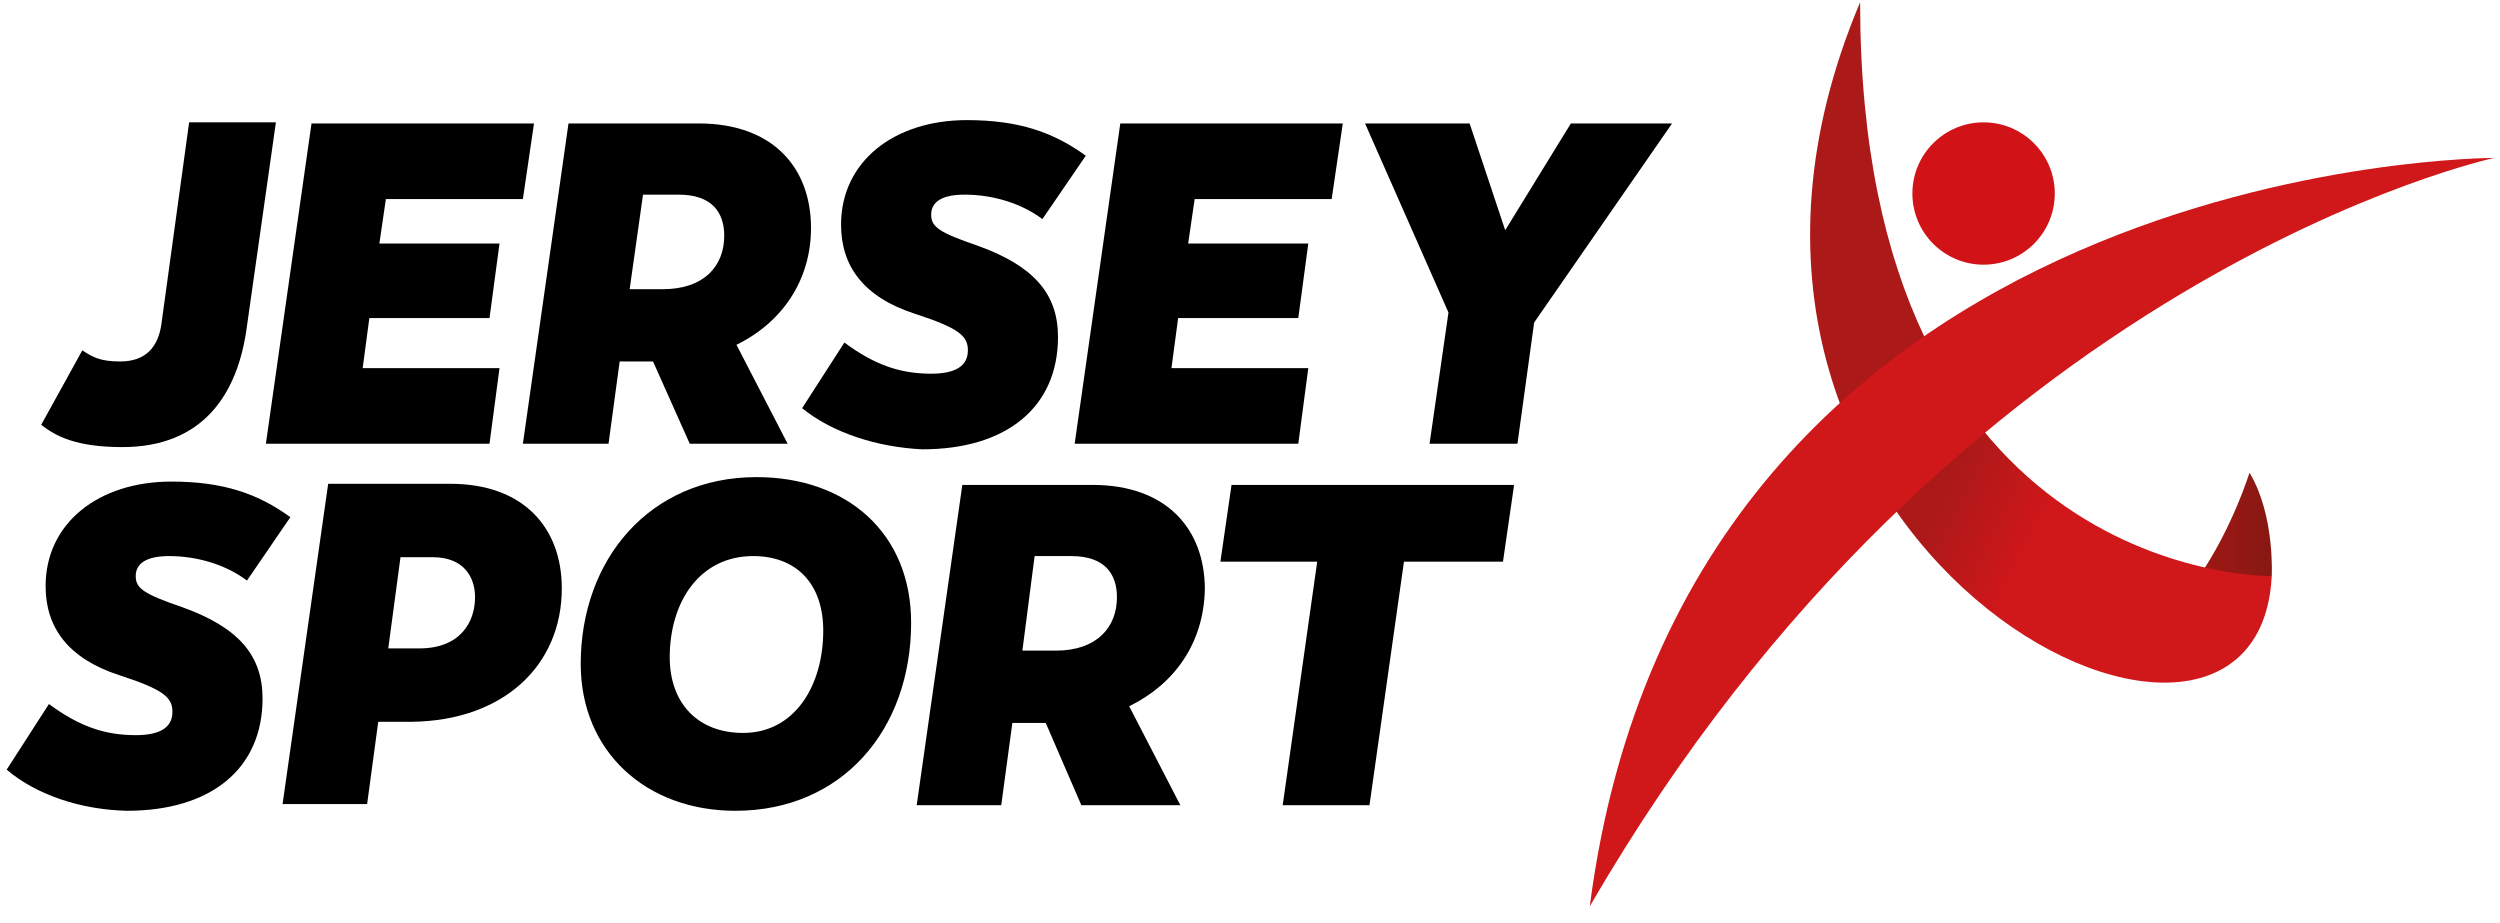 <svg width="111px" height="41px" viewBox="0 0 111 41" version="1.1" xmlns="http://www.w3.org/2000/svg" xmlns:xlink="http://www.w3.org/1999/xlink">
    
    <title>jersey_sport_logo_footer</title>
    <desc>Created with Sketch.</desc>
    <defs>
        <linearGradient x1="0.514%" y1="50.331%" x2="100.206%" y2="50.256%" id="linearGradient-1">
            <stop stop-color="#D0171A" offset="0%"></stop>
            <stop stop-color="#871812" offset="99.88%"></stop>
        </linearGradient>
        <linearGradient x1="60.006%" y1="67.156%" x2="47.478%" y2="59.235%" id="linearGradient-2">
            <stop stop-color="#D0171A" offset="0%"></stop>
            <stop stop-color="#AC1919" offset="99.88%"></stop>
        </linearGradient>
    </defs>
    <g id="Symbols" stroke="none" stroke-width="1" fill="none" fill-rule="evenodd">
        <g id="vis_dt_footer" transform="translate(-880, -19)" fill-rule="nonzero">
            <g id="jersey_sport_logo_footer" transform="translate(880, 19)">
                <g id="Group" transform="translate(70.141, 0)">
                    <path d="M30.724,25.579 C30.724,25.579 30.872,22.863 29.736,20.987 C29.736,20.987 26.723,30.814 20.696,28.641" id="Shape" fill="url(#linearGradient-1)"></path>
                    <path d="M30.724,25.579 C30.724,25.579 12.448,25.876 12.448,0.099 C2.322,24.098 30.081,38.221 30.724,25.579 Z" id="Shape" fill="url(#linearGradient-2)"></path>
                    <path d="M0.445,40.245 C16.695,12.148 40.603,7.012 40.603,7.012 C40.603,7.012 4.742,6.963 0.445,40.245 Z" id="Shape" fill="#D0171A"></path>
                    <ellipse id="Oval" fill="#D11317" cx="17.93" cy="8.592" rx="3.161" ry="3.16"></ellipse>
                </g>
                <path d="M1.828,18.863 L3.655,15.555 C4.1,15.851 4.446,16.049 5.335,16.049 C6.471,16.049 7.014,15.407 7.162,14.419 L8.397,5.432 L12.25,5.432 L10.966,14.469 C10.571,17.53 8.99,19.851 5.433,19.851 C3.359,19.851 2.47,19.357 1.828,18.863 Z" id="Shape" fill="#000000"></path>
                <polygon id="Shape" fill="#000000" points="17.14 8.79 16.844 10.814 22.178 10.814 21.734 14.123 16.399 14.123 16.103 16.345 22.178 16.345 21.734 19.703 11.805 19.703 13.831 5.481 23.71 5.481 23.216 8.839 17.14 8.839"></polygon>
                <path d="M32.699,15.308 L34.972,19.703 L30.625,19.703 L28.995,16.049 L27.513,16.049 L27.019,19.703 L23.216,19.703 L25.241,5.481 L31.02,5.481 C34.329,5.481 36.009,7.457 36.009,10.123 C36.009,12.444 34.725,14.32 32.699,15.308 Z M27.957,12.839 L29.439,12.839 C31.267,12.839 32.156,11.802 32.156,10.469 C32.156,9.432 31.613,8.642 30.131,8.642 L28.55,8.642 L27.957,12.839 Z" id="Shape" fill="#000000"></path>
                <path d="M35.614,18.123 L37.491,15.209 C38.824,16.197 39.96,16.592 41.344,16.592 C42.43,16.592 42.974,16.246 42.974,15.555 C42.974,14.913 42.578,14.567 40.603,13.925 C38.33,13.185 37.343,11.802 37.343,9.975 C37.343,7.16 39.713,5.333 42.924,5.333 C45.246,5.333 46.777,5.876 48.209,6.913 L46.283,9.728 C45.295,8.987 44.011,8.642 42.825,8.642 C41.788,8.642 41.344,8.987 41.344,9.531 C41.344,10.074 41.689,10.321 43.418,10.913 C45.888,11.802 46.975,13.037 46.975,14.962 C46.975,18.073 44.702,19.95 40.948,19.95 C38.923,19.851 36.947,19.209 35.614,18.123 Z" id="Shape" fill="#000000"></path>
                <polygon id="Shape" fill="#000000" points="53.05 8.79 52.754 10.814 58.088 10.814 57.644 14.123 52.309 14.123 52.013 16.345 58.088 16.345 57.644 19.703 47.715 19.703 49.741 5.481 59.62 5.481 59.126 8.839 53.05 8.839"></polygon>
                <polygon id="Shape" fill="#000000" points="68.116 14.32 67.375 19.703 63.472 19.703 64.312 13.876 60.608 5.481 65.251 5.481 66.831 10.222 69.746 5.481 74.24 5.481"></polygon>
                <path d="M0.296,34.172 L2.173,31.258 C3.507,32.246 4.643,32.641 6.026,32.641 C7.113,32.641 7.656,32.295 7.656,31.604 C7.656,30.962 7.261,30.616 5.285,29.974 C3.013,29.233 2.025,27.851 2.025,26.024 C2.025,23.209 4.396,21.382 7.607,21.382 C9.928,21.382 11.46,21.925 12.892,22.962 L10.966,25.777 C9.978,25.036 8.693,24.69 7.508,24.69 C6.471,24.69 6.026,25.036 6.026,25.579 C6.026,26.122 6.372,26.369 8.101,26.962 C10.571,27.851 11.657,29.085 11.657,31.011 C11.657,34.122 9.385,35.999 5.631,35.999 C3.606,35.949 1.63,35.307 0.296,34.172 Z" id="Shape" fill="#000000"></path>
                <path d="M24.944,26.122 C24.944,29.53 22.376,31.999 18.276,32.048 L16.794,32.048 L16.3,35.702 L12.546,35.702 L14.571,21.481 L20.005,21.481 C23.216,21.481 24.944,23.407 24.944,26.122 Z M21.092,26.518 C21.092,25.629 20.598,24.74 19.215,24.74 L17.782,24.74 L17.239,28.789 L18.622,28.789 C20.449,28.789 21.092,27.604 21.092,26.518 Z" id="Shape" fill="#000000"></path>
                <path d="M25.784,29.48 C25.784,24.839 28.847,21.184 33.589,21.184 C37.589,21.184 40.454,23.653 40.454,27.653 C40.454,32.394 37.392,35.999 32.65,35.999 C28.698,35.999 25.784,33.381 25.784,29.48 Z M36.552,27.999 C36.552,25.925 35.367,24.69 33.44,24.69 C31.069,24.69 29.736,26.715 29.736,29.184 C29.736,31.209 30.971,32.542 32.996,32.542 C35.268,32.542 36.552,30.468 36.552,27.999 Z" id="Shape" fill="#000000"></path>
                <path d="M50.136,31.357 L52.408,35.752 L48.012,35.752 L46.431,32.098 L44.949,32.098 L44.455,35.752 L40.701,35.752 L42.727,21.53 L48.506,21.53 C51.815,21.53 53.495,23.505 53.495,26.172 C53.445,28.542 52.161,30.369 50.136,31.357 Z M45.394,28.888 L46.876,28.888 C48.703,28.888 49.592,27.851 49.592,26.518 C49.592,25.481 49.049,24.69 47.567,24.69 L45.937,24.69 L45.394,28.888 Z" id="Shape" fill="#000000"></path>
                <polygon id="Shape" fill="#000000" points="66.732 24.937 62.336 24.937 60.805 35.752 56.952 35.752 58.484 24.937 54.186 24.937 54.68 21.53 67.226 21.53"></polygon>
            </g>
        </g>
    </g>
</svg>